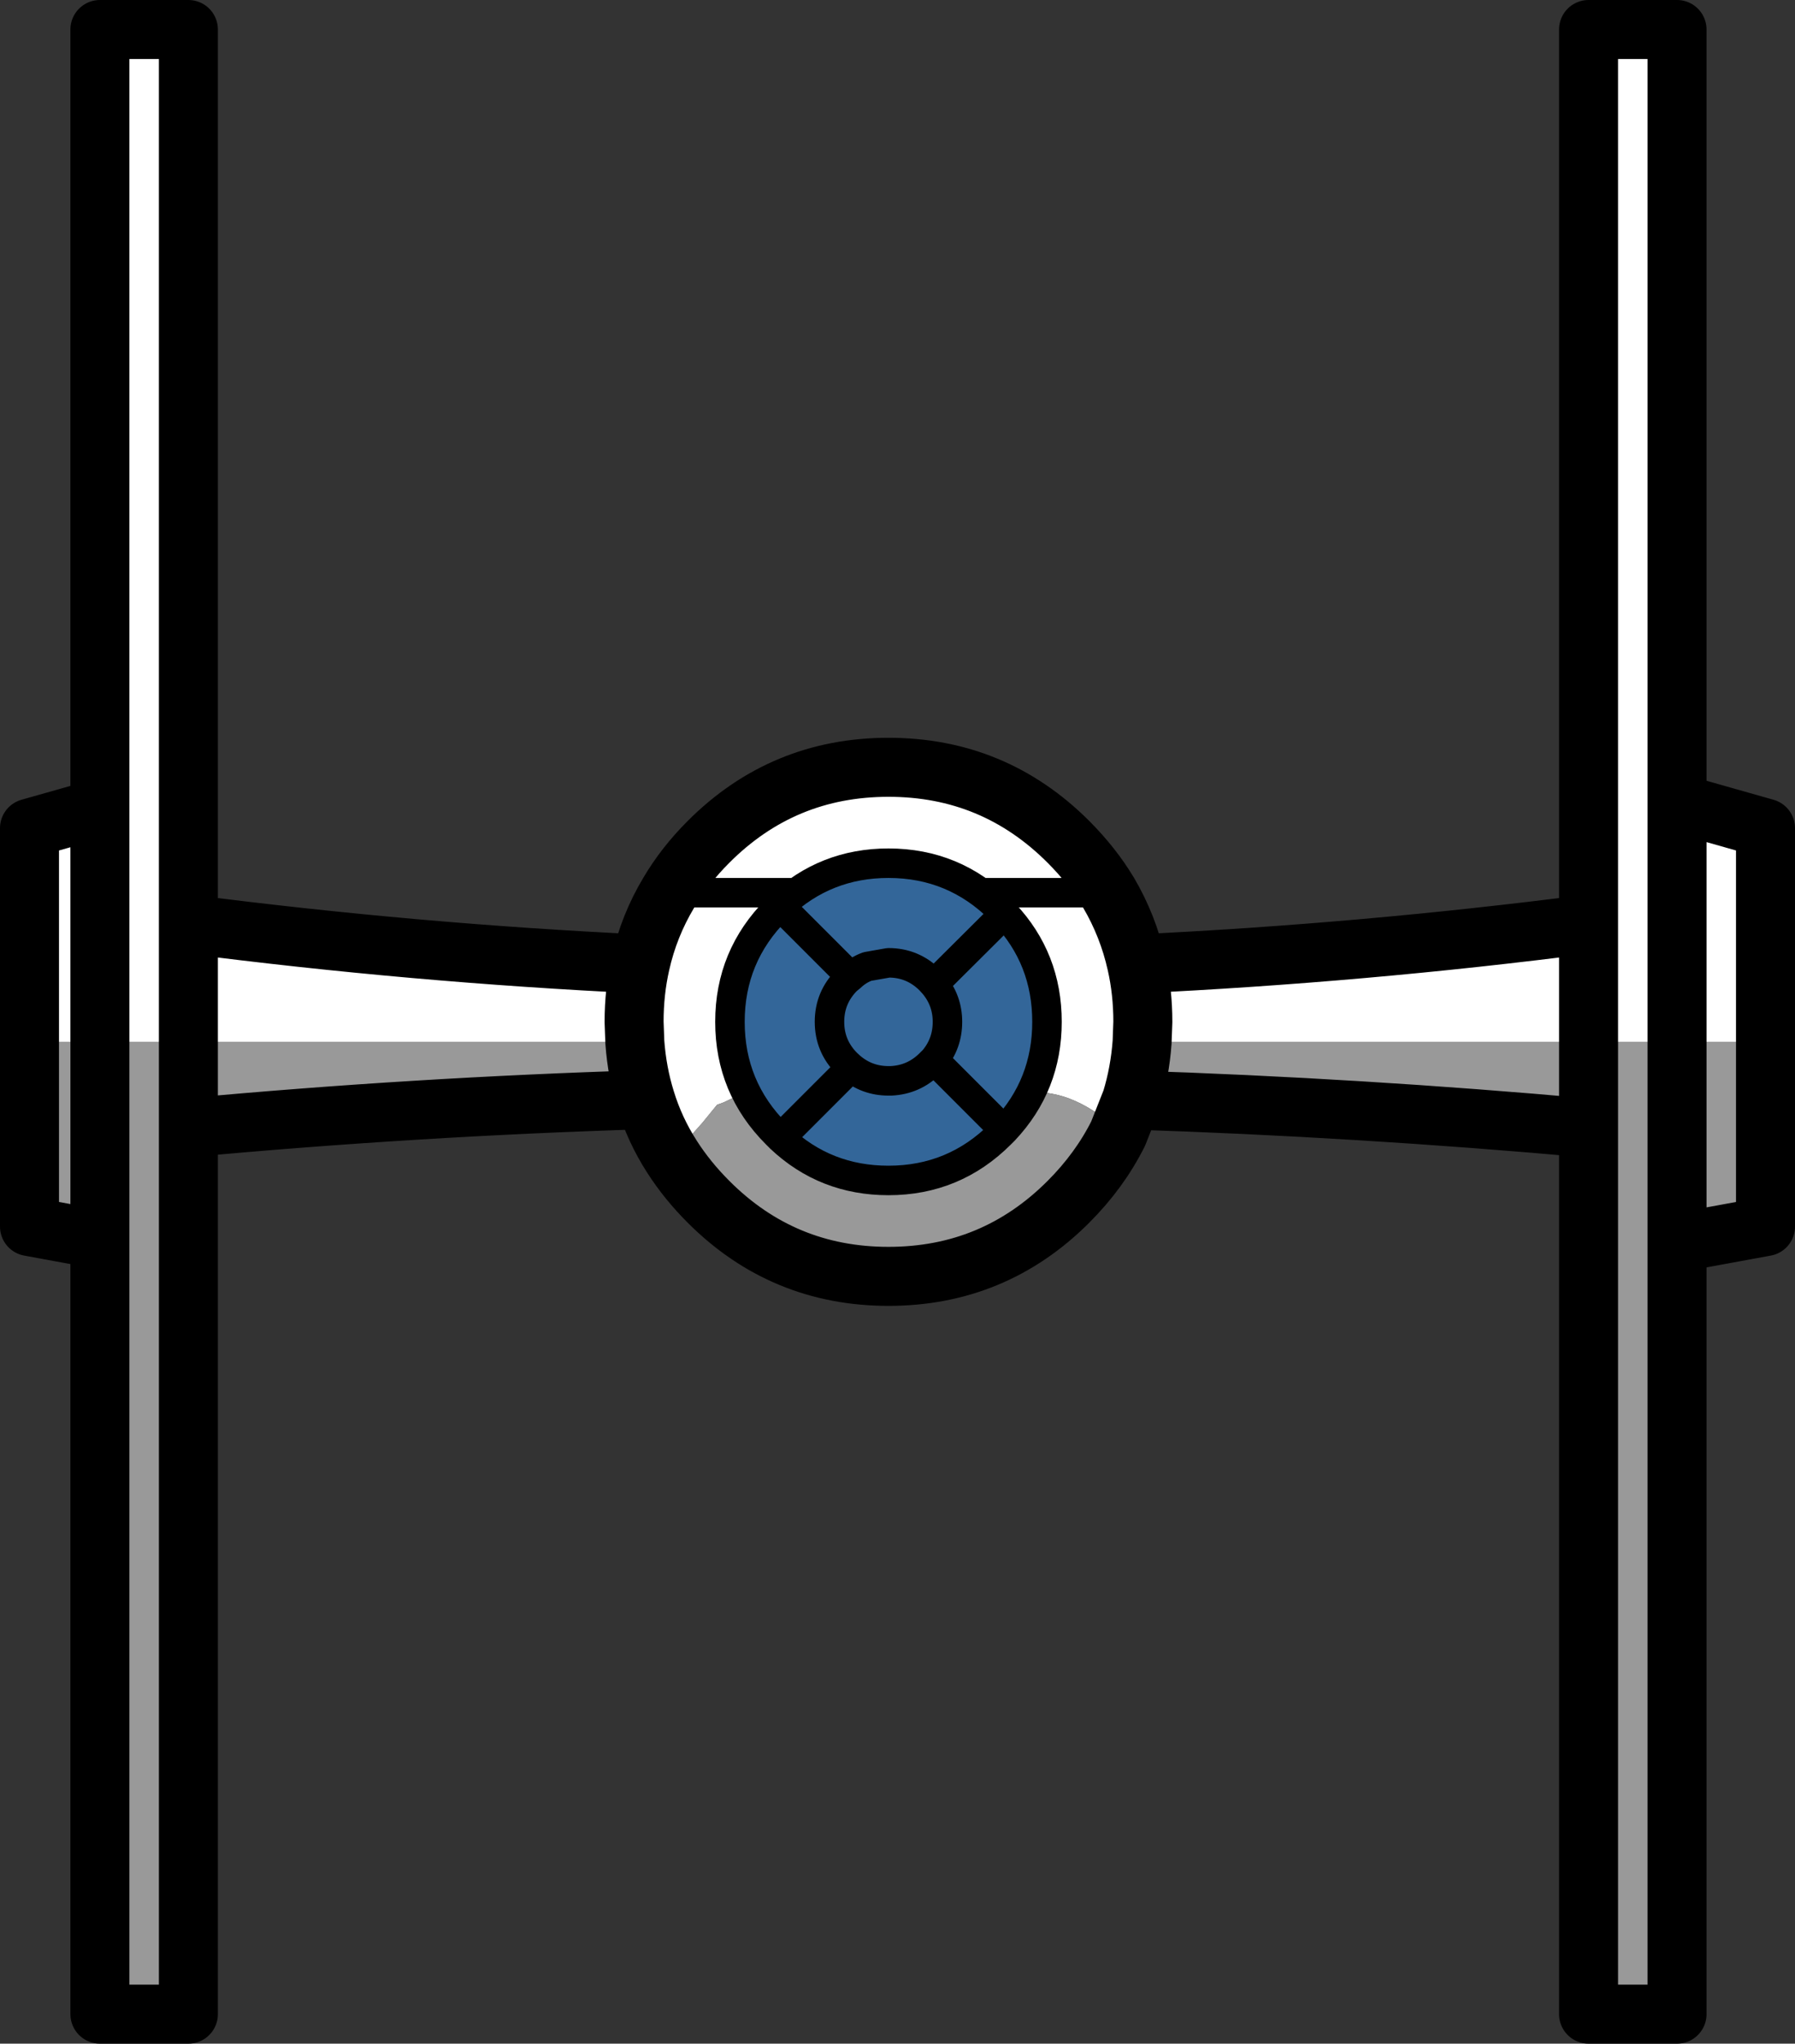 <?xml version="1.0" encoding="UTF-8" standalone="no"?>
<svg xmlns:xlink="http://www.w3.org/1999/xlink" height="277.0px" width="243.45px" xmlns="http://www.w3.org/2000/svg">
  <rect width="100%" height="100%" fill="#333333" stroke="none"/>
  <g transform="matrix(1.0, 0.0, 0.0, 1.0, 120.0, 136.5)">
    <path d="M-116.0 4.75 L-116.0 -24.25 -106.45 -26.95 -106.45 -132.5 -94.45 -132.5 -94.45 -11.25 Q-63.8 -7.3 -33.15 -5.85 -32.0 -11.0 -29.3 -15.5 -27.15 -19.15 -23.9 -22.4 -13.8 -32.5 0.5 -32.5 14.8 -32.5 24.9 -22.4 28.15 -19.15 30.35 -15.5 33.0 -11.0 34.15 -5.85 64.8 -7.3 95.45 -11.25 L95.45 -132.5 107.45 -132.5 107.45 -27.65 119.45 -24.25 119.45 4.75 107.45 4.75 102.95 4.75 95.45 4.75 34.9 4.75 Q34.6 8.85 33.45 12.6 L31.65 17.15 Q30.35 15.4 28.35 14.1 26.65 13.0 24.9 12.35 20.6 10.8 16.05 12.2 L13.25 13.25 12.0 14.5 10.1 16.8 9.75 17.5 2.75 17.45 Q-1.25 17.25 -4.6 15.5 -9.8 12.8 -15.4 12.15 L-20.25 12.0 -20.3 12.15 -20.45 12.25 -21.7 12.85 -21.8 12.9 -22.75 13.25 -24.75 15.7 -28.85 20.3 Q-31.2 16.65 -32.45 12.55 -33.6 8.85 -33.9 4.75 L-94.45 4.75 -101.0 4.75 -106.45 4.75 -116.0 4.75 M-106.45 -26.95 L-106.45 4.75 -106.45 -26.95 M-33.15 -5.85 Q-34.0 -2.1 -34.0 2.0 L-33.9 4.75 -34.0 2.0 Q-34.0 -2.1 -33.15 -5.85 M34.9 4.75 L35.0 2.0 Q35.0 -2.1 34.15 -5.85 35.0 -2.1 35.0 2.0 L34.9 4.75 M107.45 -27.65 L107.45 4.75 107.45 -27.65 M-29.3 -15.5 L30.35 -15.5 -29.3 -15.5 M95.45 -11.25 L95.45 4.75 95.45 -11.25 M-94.45 4.75 L-94.45 -11.25 -94.45 4.75" fill="#ffffff" fill-rule="evenodd" stroke="none"/>
    <path d="M119.45 4.75 L119.45 29.75 107.45 31.95 107.45 136.5 95.45 136.5 95.45 16.4 Q64.3 13.6 33.45 12.6 34.6 8.85 34.9 4.75 L95.45 4.75 95.45 16.4 95.45 4.75 102.95 4.75 107.45 4.75 107.45 31.95 107.45 4.75 119.45 4.75 M31.65 17.15 Q29.15 22.15 24.9 26.4 14.8 36.5 0.5 36.5 -13.8 36.5 -23.9 26.4 -26.8 23.5 -28.85 20.3 L-24.75 15.7 -22.75 13.25 -21.8 12.9 -21.7 12.85 -20.45 12.25 -20.3 12.15 -20.25 12.0 -15.4 12.15 Q-9.8 12.8 -4.6 15.5 -1.25 17.25 2.75 17.45 L9.75 17.5 10.1 16.8 12.0 14.5 13.25 13.25 16.05 12.2 Q20.6 10.8 24.9 12.35 26.65 13.0 28.35 14.1 30.35 15.4 31.65 17.15 M-32.45 12.55 Q-63.6 13.5 -94.45 16.35 L-94.45 136.5 -106.45 136.5 -106.45 31.5 -116.0 29.75 -116.0 4.75 -106.45 4.75 -106.45 31.5 -106.45 4.75 -101.0 4.75 -94.45 4.75 -33.9 4.75 Q-33.6 8.85 -32.45 12.55 M-94.45 16.35 L-94.45 4.75 -94.45 16.35" fill="#999999" fill-rule="evenodd" stroke="none"/>
    <path d="M-116.0 4.75 L-116.0 -24.25 -106.45 -26.95 -106.45 -132.5 -94.45 -132.5 -94.45 -11.25 Q-63.8 -7.3 -33.15 -5.85 -32.0 -11.0 -29.3 -15.5 -27.15 -19.15 -23.9 -22.4 -13.8 -32.5 0.5 -32.5 14.8 -32.5 24.9 -22.4 28.15 -19.15 30.35 -15.5 33.0 -11.0 34.15 -5.85 64.8 -7.3 95.45 -11.25 L95.45 -132.5 107.45 -132.5 107.45 -27.65 119.45 -24.25 119.45 4.75 119.45 29.75 107.45 31.95 107.45 136.5 95.45 136.5 95.45 16.4 Q64.3 13.6 33.45 12.6 L31.65 17.15 Q29.15 22.15 24.9 26.4 14.8 36.5 0.5 36.5 -13.8 36.5 -23.9 26.4 -26.8 23.5 -28.85 20.3 -31.2 16.65 -32.45 12.55 -63.6 13.5 -94.45 16.35 L-94.45 136.5 -106.45 136.5 -106.45 31.5 -116.0 29.75 -116.0 4.75 M-106.45 4.75 L-106.45 -26.95 M-33.9 4.75 L-34.0 2.0 Q-34.0 -2.1 -33.15 -5.85 M-32.45 12.55 Q-33.6 8.85 -33.9 4.75 M-94.45 4.75 L-94.45 16.35 M-106.45 4.75 L-106.45 31.5 M107.45 4.75 L107.45 31.95 M95.45 16.4 L95.45 4.75 95.45 -11.25 M34.9 4.75 Q34.6 8.85 33.45 12.6 M107.45 4.75 L107.45 -27.65 M34.15 -5.85 Q35.0 -2.1 35.0 2.0 L34.9 4.75 M-94.45 -11.25 L-94.45 4.75" fill="none" stroke="#000000" stroke-linecap="round" stroke-linejoin="round" stroke-width="8.0"/>
    <path d="M30.35 -15.5 L-29.3 -15.5" fill="none" stroke="#000000" stroke-linecap="round" stroke-linejoin="round" stroke-width="4.0"/>
    <path d="M-14.2 -13.7 Q-8.05 -19.5 0.5 -19.5 9.4 -19.5 15.7 -13.2 L16.25 -12.65 6.65 -3.1 6.15 -3.65 Q3.8 -6.0 0.5 -6.0 L-2.35 -5.5 0.5 -6.0 Q3.8 -6.0 6.15 -3.65 L6.65 -3.1 16.25 -12.65 Q22.0 -6.55 22.0 2.0 22.0 10.55 16.2 16.7 L15.7 17.2 Q9.4 23.5 0.5 23.5 -8.05 23.5 -14.15 17.75 L-14.7 17.2 Q-21.0 10.9 -21.0 2.0 -21.0 -6.9 -14.7 -13.2 L-14.2 -13.7 -5.3 -4.8 -14.2 -13.7 M-2.35 -5.5 Q-3.95 -5.45 -5.3 -4.8 L-4.6 -4.1 Q-3.6 -5.05 -2.35 -5.5 M-4.6 -4.1 L-5.15 -3.65 Q-7.5 -1.3 -7.5 2.0 -7.5 5.3 -5.15 7.65 L-4.6 8.15 -5.15 7.65 Q-7.5 5.3 -7.5 2.0 -7.5 -1.3 -5.15 -3.65 L-4.6 -4.1 M-5.9 9.5 Q-4.15 10.5 -2.0 10.5 L0.85 10.0 0.5 10.0 Q-2.4 10.0 -4.6 8.15 L-5.9 9.5 -14.15 17.75 -5.9 9.5 M0.85 10.0 Q3.95 9.85 6.15 7.65 L6.65 7.15 Q8.5 4.95 8.5 2.0 8.5 -0.9 6.65 -3.1 8.5 -0.9 8.5 2.0 8.5 4.95 6.65 7.15 L16.2 16.7 6.65 7.15 6.15 7.65 Q3.95 9.85 0.85 10.0" fill="#336699" fill-rule="evenodd" stroke="none"/>
    <path d="M16.25 -12.65 L15.7 -13.2 Q9.4 -19.5 0.5 -19.5 -8.05 -19.5 -14.2 -13.7 L-5.3 -4.8 -4.6 -4.1 Q-3.6 -5.05 -2.35 -5.5 L0.5 -6.0 Q3.8 -6.0 6.15 -3.65 L6.65 -3.1 16.25 -12.65 Q22.0 -6.55 22.0 2.0 22.0 10.55 16.2 16.7 L15.7 17.2 Q9.4 23.5 0.5 23.5 -8.05 23.5 -14.15 17.75 L-14.7 17.2 Q-21.0 10.9 -21.0 2.0 -21.0 -6.9 -14.7 -13.2 L-14.2 -13.7 M-4.6 8.15 L-5.15 7.65 Q-7.5 5.3 -7.5 2.0 -7.5 -1.3 -5.15 -3.65 L-4.6 -4.1 M0.85 10.0 L0.5 10.0 Q-2.4 10.0 -4.6 8.15 L-5.9 9.5 -14.15 17.75 M6.65 -3.1 Q8.5 -0.9 8.5 2.0 8.5 4.95 6.65 7.15 L16.2 16.7 M6.65 7.15 L6.15 7.65 Q3.95 9.85 0.85 10.0" fill="none" stroke="#000000" stroke-linecap="round" stroke-linejoin="round" stroke-width="4.0"/>
  </g>
</svg>
